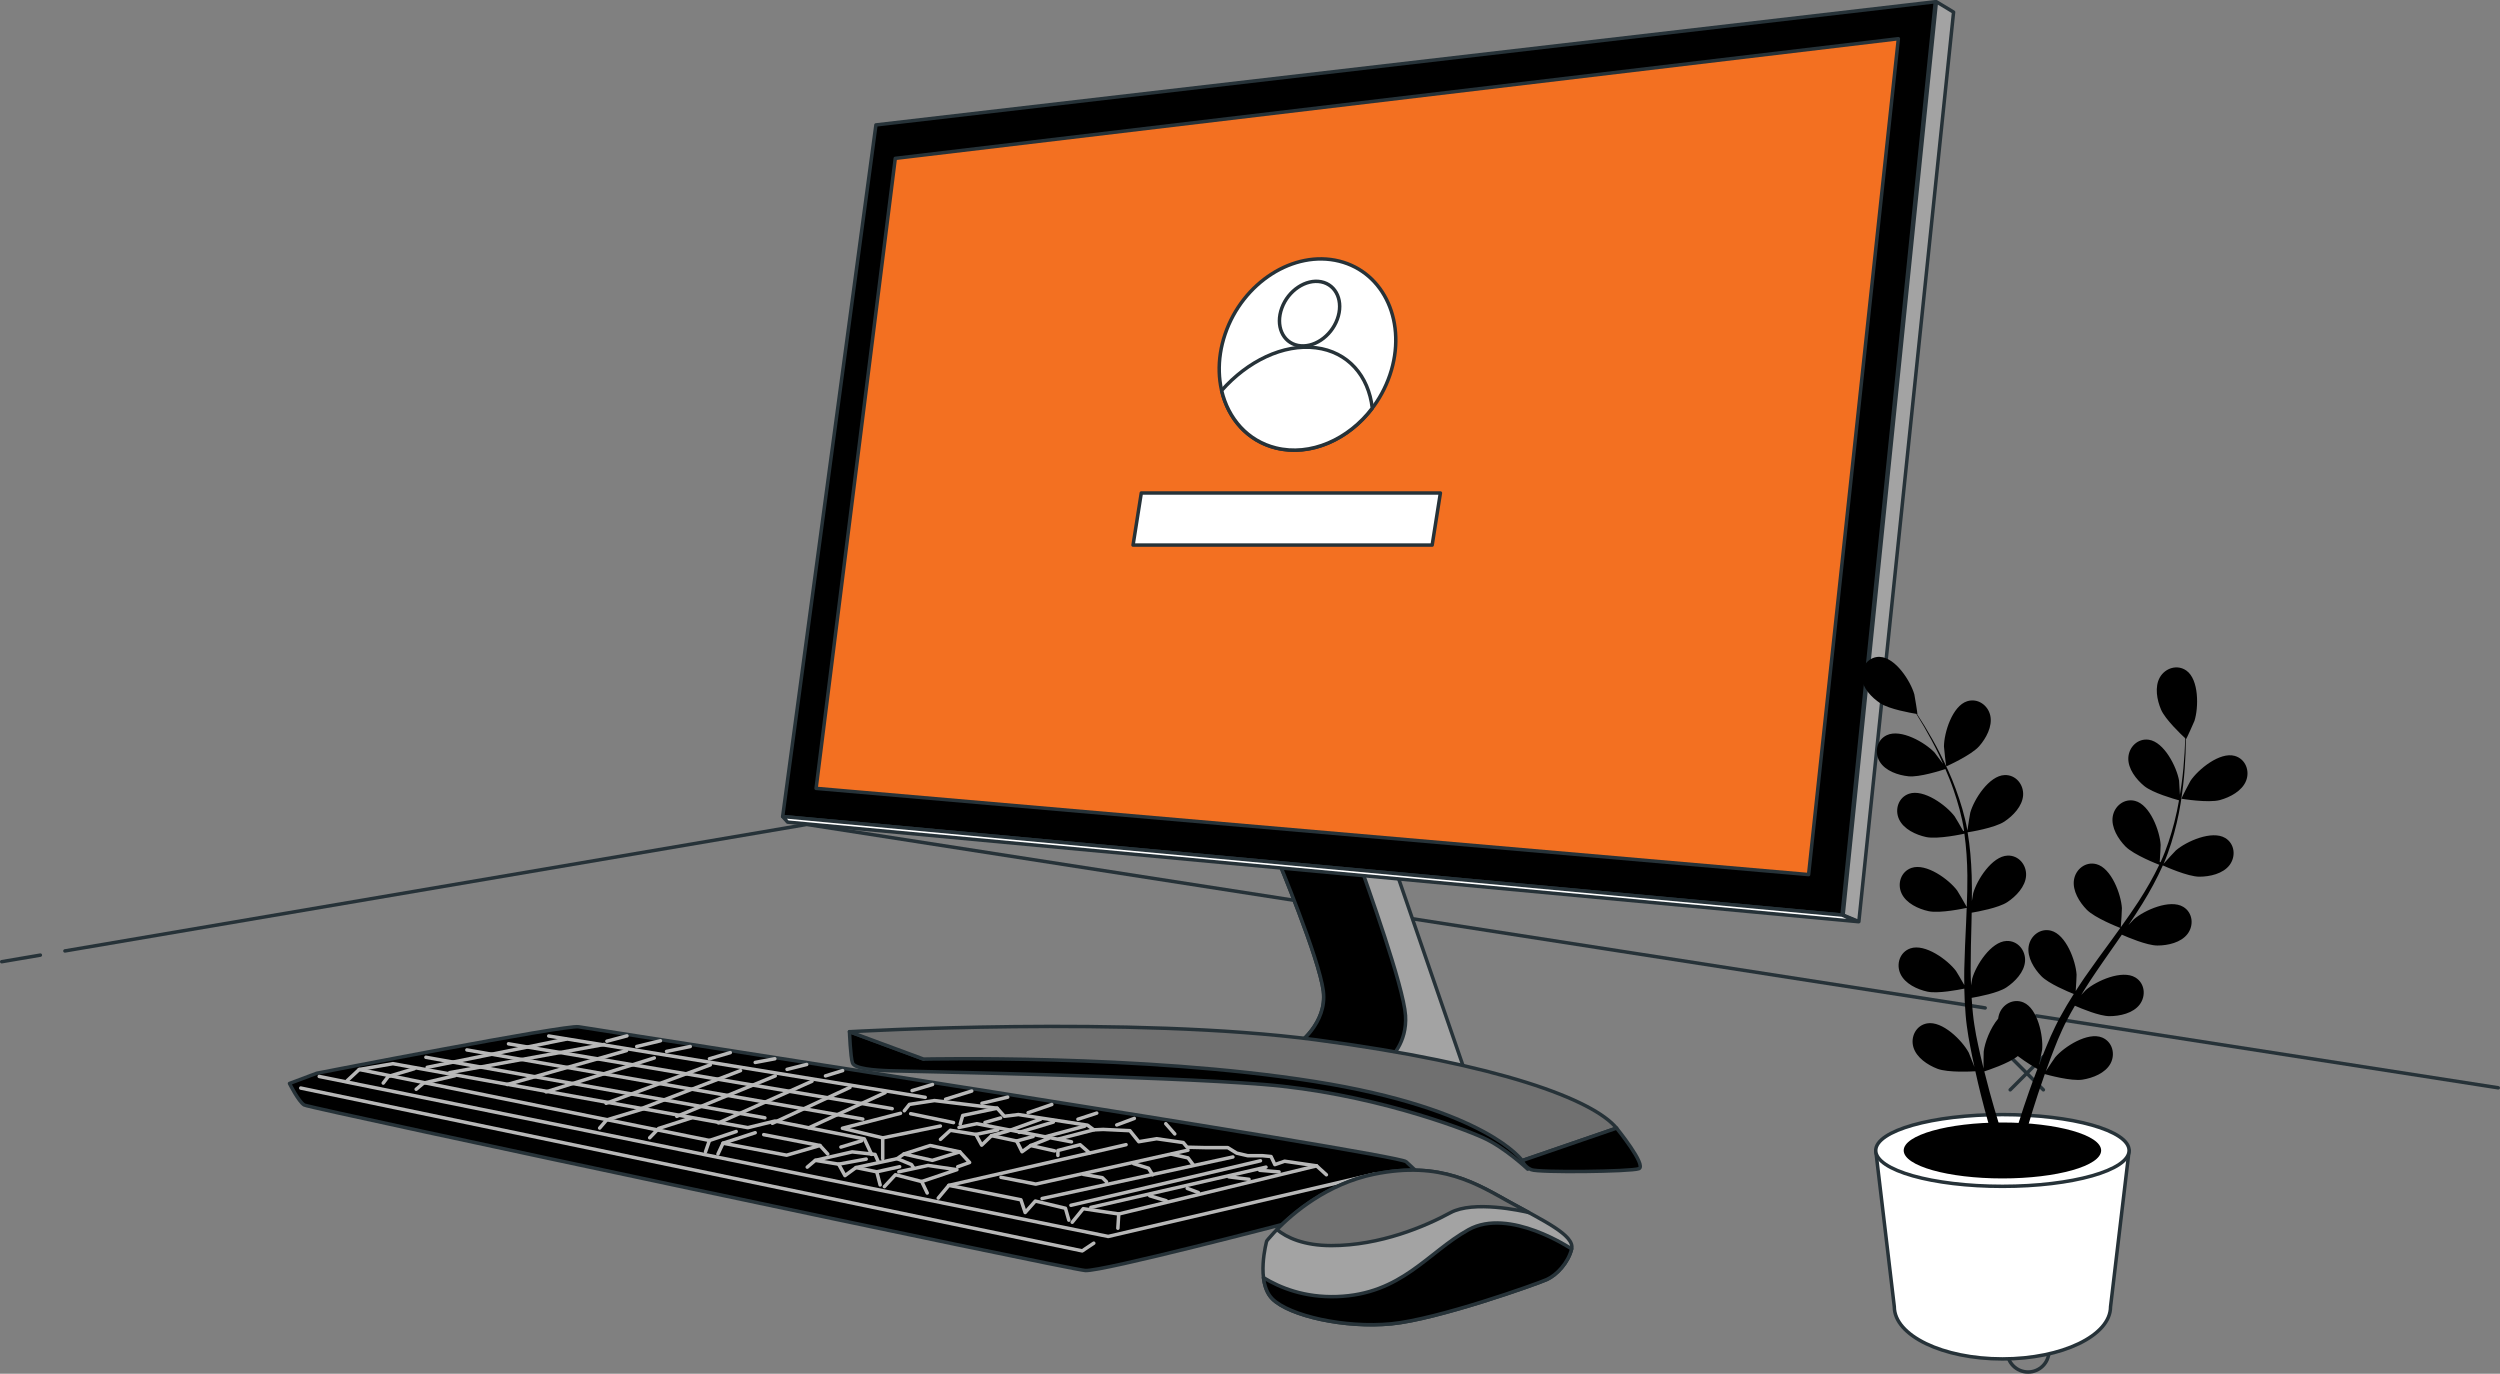 <?xml version="1.0" encoding="UTF-8"?>
<svg id="Layer_2" data-name="Layer 2" xmlns="http://www.w3.org/2000/svg" viewBox="0 0 907.35 498.59">
  <rect x="0" y="0" width="907.35" height="498.59" fill="#808080" stroke="none"/>
  <defs>
    <style>
      .cls-1 {
        fill: #a3a3a3;
      }

      .cls-1, .cls-2, .cls-3, .cls-4, .cls-5, .cls-6, .cls-7 {
        stroke-linecap: round;
        stroke-linejoin: round;
        stroke-width: 1.27px;
      }

      .cls-1, .cls-2, .cls-3, .cls-5, .cls-6, .cls-7 {
        stroke: #263238;
      }

      .cls-2 {
        fill: #707070;
      }

      .cls-3 {
        fill: #f37021;
      }

      .cls-4 {
        stroke: #b8b8b8;
      }

      .cls-4, .cls-7 {
        fill: none;
      }

      .cls-5 {
        fill: #fff;
      }
    </style>
  </defs>
  <g id="Graphics">
    <g>
      <line class="cls-7" x1="741.62" y1="383.5" x2="729.58" y2="395.54"/>
      <line class="cls-7" x1="729.58" y1="383.5" x2="741.62" y2="395.54"/>
    </g>
    <path class="cls-7" d="M728.49,490.38c0-4.19,3.39-7.58,7.58-7.58,4.19,0,7.58,3.39,7.58,7.58s-3.39,7.58-7.58,7.58-7.58-3.39-7.58-7.58Z"/>
    <path class="cls-7" d="M484.26,351.38c0-4.19,3.39-7.58,7.58-7.58s7.58,3.39,7.58,7.58-3.39,7.58-7.58,7.58-7.58-3.39-7.58-7.58Z"/>
  </g>
  <g id="Table">
    <g>
      <line class="cls-7" x1="14.64" y1="346.65" x2=".63" y2="349.04"/>
      <polyline class="cls-7" points="720.5 365.82 292.79 299.22 23.57 345.13"/>
      <line class="cls-7" x1="906.72" y1="394.81" x2="739.09" y2="368.71"/>
    </g>
  </g>
  <g id="Keyboard">
    <g>
      <path class="cls-6" d="M467.55,443.84s-67.48,17.69-73.65,17.28c-6.17-.41-281.42-58.84-283.48-60.07-2.06-1.23-5.35-7.82-5.35-7.82l9.87-3.7s90.52-17.69,95.04-16.87c4.53.82,297.47,46.08,300.35,48.96,2.88,2.88,6.99,5.76,5.76,6.99-1.23,1.23-48.55,15.22-48.55,15.22Z"/>
      <g>
        <polyline class="cls-4" points="498.82 426.15 402.22 448.76 115.86 390.69"/>
        <polyline class="cls-4" points="396.97 451.2 392.78 454 109.15 394.9"/>
        <polyline class="cls-4" points="481.4 426.37 477.84 423.13 406.04 440.6 405.72 445.77"/>
        <polyline class="cls-4" points="406.04 440.6 393.15 438.68 389.15 443.6"/>
        <polyline class="cls-4" points="387.92 442.84 386.69 438.53 375.76 435.91 372.07 440.07 370.53 435.45 344.37 430.22 340.53 434.83"/>
        <polyline class="cls-4" points="336.52 432.99 334.52 428.83 324.98 426.37 320.98 430.68"/>
        <polyline class="cls-4" points="319.44 430.06 318.21 425.29 310.67 423.76 306.67 426.68 304.37 422.52 295.9 421.14 292.98 423.6"/>
        <polyline class="cls-4" points="477.84 423.13 466.24 421.45 462.7 422.68 461.32 419.75 458.24 419.45 452.85 419.45 448.85 418.52 445.62 416.52 437.47 416.52 430.85 416.37 429.46 414.68 419.77 413.29 413.31 414.37 410.08 410.37 400.38 409.91 397 410.06 394.69 408.37 369.61 404.52 364.53 405.14 361.91 402.21 339.14 399.44 330.06 400.83 328.22 403.14"/>
        <line class="cls-4" x1="346.06" y1="407.44" x2="330.52" y2="404.21"/>
        <polyline class="cls-4" points="326.83 404.06 305.75 409.49 320.37 412.98 341.29 408.68"/>
        <line class="cls-4" x1="320.37" y1="412.98" x2="320.37" y2="420.52"/>
        <polyline class="cls-4" points="295.9 421.14 309.29 418.06 317.6 418.99 318.68 421.45"/>
        <polyline class="cls-4" points="310.67 423.76 325.6 420.52 330.83 422.68 331.6 423.91"/>
        <line class="cls-4" x1="318.21" y1="425.29" x2="326.52" y2="423.45"/>
        <line class="cls-4" x1="304.37" y1="422.52" x2="314.37" y2="420.68"/>
        <polyline class="cls-4" points="334.52 428.83 347.3 424.52 336.83 422.99 326.22 425.29"/>
        <polygon class="cls-4" points="348.37 418.06 338.37 421.14 328.06 418.83 337.6 415.75 348.37 418.06"/>
        <polyline class="cls-4" points="348.37 418.06 351.91 421.91 347.6 423.45"/>
        <line class="cls-4" x1="328.06" y1="418.83" x2="325.6" y2="420.52"/>
        <line class="cls-4" x1="344.37" y1="430.22" x2="408.69" y2="415.45"/>
        <line class="cls-4" x1="459.47" y1="423.6" x2="395.92" y2="438.22"/>
        <line class="cls-4" x1="457.47" y1="421.29" x2="388.69" y2="437.45"/>
        <line class="cls-4" x1="447.47" y1="419.91" x2="378.22" y2="434.99"/>
        <polyline class="cls-4" points="431.16 417.45 375.92 429.76 363.3 427.29"/>
        <polyline class="cls-4" points="316.33 418.97 313.7 413.34 281.25 406.87 271.43 409.27 142.61 386.05 130.36 388.16 125.99 392.24"/>
        <polyline class="cls-4" points="130.36 388.16 257.48 413.92 256.07 418.01"/>
        <polyline class="cls-4" points="250.86 405.76 239.04 409.56 235.8 412.94"/>
        <polyline class="cls-4" points="233.69 402.38 220.17 406.46 217.64 409.42"/>
        <polyline class="cls-4" points="165.13 390.41 153.73 393.09 151.05 395.34"/>
        <polyline class="cls-4" points="150.35 387.88 140.92 390.69 139.09 393.09"/>
        <polyline class="cls-4" points="300.42 418.85 297.6 415.75 285.5 419.27 262.41 414.91 274.09 411.11"/>
        <line class="cls-4" x1="262.41" y1="414.91" x2="260.58" y2="418.85"/>
        <line class="cls-4" x1="257.48" y1="413.92" x2="267.19" y2="410.68"/>
        <line class="cls-4" x1="297.6" y1="415.75" x2="277.19" y2="411.81"/>
        <line class="cls-4" x1="312.67" y1="414.06" x2="305.2" y2="416.32"/>
        <polyline class="cls-4" points="432.98 422.64 431.19 420.25 425.21 418.9"/>
        <polyline class="cls-4" points="418.33 426.38 416.84 423.99 411.45 422.34"/>
        <polyline class="cls-4" points="401.59 428.92 400.09 427.43 393.21 426.23"/>
        <line class="cls-4" x1="423.27" y1="435.8" x2="417.28" y2="434"/>
        <line class="cls-4" x1="434.93" y1="432.81" x2="430.89" y2="431.31"/>
        <line class="cls-4" x1="464.23" y1="425.33" x2="457.2" y2="424.74"/>
        <line class="cls-4" x1="453.32" y1="428.02" x2="445.99" y2="427.13"/>
        <polyline class="cls-4" points="395.46 418.46 392.02 415.47 383.95 417.56 383.95 419.35"/>
        <polyline class="cls-4" points="382.75 417.71 374.08 415.76 370.94 418.01 368.99 414.12 359.87 412.18 356.29 415.62 354.19 411.73 344.92 410.23 341.34 413.52"/>
        <polyline class="cls-4" points="388.88 414.42 354.49 407.84 348.06 409.19"/>
        <line class="cls-4" x1="374.08" y1="415.76" x2="380.51" y2="413.22"/>
        <line class="cls-4" x1="368.99" y1="414.12" x2="374.97" y2="412.48"/>
        <line class="cls-4" x1="354.19" y1="411.73" x2="362.12" y2="410.08"/>
        <line class="cls-4" x1="397" y1="410.06" x2="384.24" y2="413.37"/>
        <line class="cls-4" x1="393.66" y1="408.74" x2="379.16" y2="412.63"/>
        <line class="cls-4" x1="382.3" y1="407.24" x2="369.89" y2="410.98"/>
        <polyline class="cls-4" points="377.67 406.2 365.71 410.53 359.87 412.18"/>
        <line class="cls-4" x1="363.16" y1="405.75" x2="357.48" y2="407.39"/>
        <polyline class="cls-4" points="361.91 402.21 349.41 404.85 348.51 407.99"/>
        <line class="cls-4" x1="335.8" y1="398.27" x2="199.16" y2="376"/>
        <line class="cls-4" x1="323.8" y1="402.38" x2="184.56" y2="378.84"/>
        <line class="cls-4" x1="313.14" y1="406.16" x2="169.46" y2="381.06"/>
        <line class="cls-4" x1="277.6" y1="405.71" x2="154.58" y2="383.73"/>
        <line class="cls-4" x1="219.24" y1="379.08" x2="163.19" y2="389.31"/>
        <line class="cls-4" x1="205.45" y1="377.15" x2="155.04" y2="387.38"/>
        <line class="cls-4" x1="184.1" y1="393.61" x2="227.39" y2="381.3"/>
        <line class="cls-4" x1="198.18" y1="396.28" x2="237.47" y2="383.97"/>
        <line class="cls-4" x1="219.98" y1="400.43" x2="257.79" y2="386.49"/>
        <line class="cls-4" x1="231.99" y1="402.65" x2="268.76" y2="388.57"/>
        <line class="cls-4" x1="245.63" y1="405.17" x2="281.36" y2="390.49"/>
        <line class="cls-4" x1="260.75" y1="407.55" x2="294.71" y2="392.42"/>
        <line class="cls-4" x1="280.32" y1="407.69" x2="308.5" y2="394.65"/>
        <line class="cls-4" x1="293.52" y1="409.33" x2="321.25" y2="396.57"/>
        <line class="cls-4" x1="426.37" y1="411.55" x2="423.11" y2="407.84"/>
        <line class="cls-4" x1="411.69" y1="405.92" x2="405.32" y2="408.29"/>
        <line class="cls-4" x1="398.05" y1="403.99" x2="391.23" y2="406.21"/>
        <line class="cls-4" x1="381.74" y1="400.87" x2="373.14" y2="403.84"/>
        <line class="cls-4" x1="365.73" y1="398.2" x2="356.39" y2="400.43"/>
        <line class="cls-4" x1="352.68" y1="395.98" x2="343.19" y2="398.95"/>
        <line class="cls-4" x1="338.45" y1="393.61" x2="331.03" y2="395.83"/>
        <line class="cls-4" x1="305.83" y1="388.57" x2="299.6" y2="390.49"/>
        <line class="cls-4" x1="292.78" y1="386.34" x2="285.66" y2="388.12"/>
        <line class="cls-4" x1="281.21" y1="384.27" x2="274.1" y2="385.6"/>
        <line class="cls-4" x1="265.05" y1="382.04" x2="257.49" y2="384.27"/>
        <line class="cls-4" x1="250.52" y1="379.82" x2="241.92" y2="381.6"/>
        <line class="cls-4" x1="239.7" y1="377.74" x2="231.1" y2="379.82"/>
        <line class="cls-4" x1="227.54" y1="375.96" x2="220.27" y2="377.89"/>
      </g>
    </g>
  </g>
  <g id="Mouse">
    <g>
      <path class="cls-1" d="M459.73,450.42s14.81-19.34,39.09-24.27c24.27-4.94,37.44,3.7,49.37,10.29,11.93,6.58,23.45,11.93,22.22,16.87-1.23,4.94-5.35,9.46-9.05,11.11-3.7,1.65-39.5,14.4-56.37,16.05-16.87,1.65-37.03-2.88-43.2-9.05-6.17-6.17-2.06-20.98-2.06-20.98Z"/>
      <path class="cls-2" d="M463.46,446.25c5.83-5.97,18.23-16.61,35.36-20.1,24.27-4.94,37.44,3.7,49.37,10.29,2.27,1.25,4.52,2.46,6.68,3.63-2.54-.6-20.09-4.5-28.48.08-9.05,4.94-25.51,11.93-43.2,11.93-10.05,0-16.24-2.92-19.72-5.82Z"/>
      <path class="cls-6" d="M458.57,463.7c6.02,3.7,14.96,7.29,26.67,6.88,23.45-.82,32.91-16.05,47.73-24.27,14.81-8.23,37.44,6.99,37.44,6.99-1.23,4.94-5.35,9.46-9.05,11.11-3.7,1.65-39.5,14.4-56.37,16.05-16.87,1.65-37.03-2.88-43.2-9.05-1.95-1.95-2.87-4.77-3.22-7.7Z"/>
    </g>
  </g>
  <g id="Device_1" data-name="Device 1">
    <polygon class="cls-1" points="702.79 .63 709.03 4.4 674.65 334.5 668.94 332.11 702.79 .63"/>
    <g>
      <g>
        <path class="cls-1" d="M506.07,314.42l26.88,78.07-62.24-13.26s11.05-7.73,9.58-19.52c-1.47-11.78-16.57-47.87-16.57-47.87l42.35,2.58Z"/>
        <path class="cls-6" d="M480.29,359.71c-1.47-11.78-16.57-47.87-16.57-47.87l29.8,1.81c2.38,6.87,15.94,44.38,16.6,54.9.62,9.88-5.22,15.6-7.78,17.42l-31.62-6.74s11.05-7.73,9.57-19.52Z"/>
      </g>
      <polygon class="cls-6" points="702.4 .63 668.55 332.11 284.06 296.35 317.91 45.34 702.4 .63"/>
      <g>
        <polygon class="cls-3" points="688.99 14.05 656.41 317.42 296.19 286.13 324.93 57.48 688.99 14.05"/>
        <g>
          <g>
            <path class="cls-5" d="M444.65,121.23c-6.36,18.72,1.87,37.23,18.38,41.34,16.51,4.11,35.05-7.73,41.41-26.45,6.36-18.72-1.87-37.23-18.38-41.34-16.51-4.11-35.05,7.73-41.41,26.45Z"/>
            <path class="cls-5" d="M471.06,125.38c-5.56-1.12-8.18-7.19-5.84-13.57,2.33-6.38,8.74-10.64,14.3-9.53s8.18,7.19,5.84,13.57c-2.33,6.38-8.74,10.64-14.3,9.53Z"/>
            <path class="cls-5" d="M443.39,141.73c9.33-10.61,22.37-16.99,34.19-15.51,11.67,1.46,19.14,10.2,20.48,21.91-8.65,11.41-22.43,17.58-35.03,14.44-10.23-2.55-17.27-10.62-19.65-20.84Z"/>
          </g>
          <polygon class="cls-5" points="411.23 197.83 519.79 197.83 522.78 178.93 414.22 178.93 411.23 197.83"/>
        </g>
      </g>
      <polygon class="cls-5" points="674.26 334.5 285.86 298.38 284.06 296.35 668.55 332.11 674.26 334.5"/>
      <path class="cls-6" d="M554.46,424.33s-8.16-7.78-16.13-11.39c-7.97-3.61-41.57-16.32-79.91-19.36-38.34-3.04-129.07-4.75-135.15-4.94-6.07-.19-13.1-.76-13.86-2.85-.76-2.09-1.1-11.35-1.1-11.35l26.88,9.94,2.69-2.58s29.61-2.85,83.9,1.52c54.29,4.37,87.31,12.72,109.52,19.74,22.21,7.02,23.16,21.26,23.16,21.26Z"/>
      <path class="cls-2" d="M586.72,409.43l-34.25,11.78s-12.89-18.78-75.5-28.72c-62.61-9.94-141.78-8.1-141.78-8.1l-26.88-9.94s102.75-5.89,169.4,2.95c66.66,8.84,100.54,21.73,109.01,32.04Z"/>
    </g>
    <path class="cls-6" d="M586.72,409.43s11.05,13.63,8.1,14.73c-2.95,1.1-36.46,1.47-39.04.37-2.58-1.1-3.31-3.31-3.31-3.31l34.25-11.78Z"/>
  </g>
  <g id="Plant">
    <g>
      <path class="cls-5" d="M772.74,417.55l-6.74,56.71c0,10.47-17.57,18.95-39.24,18.95-21.67,0-39.24-8.49-39.24-18.95l-6.74-56.71h91.96Z"/>
      <ellipse class="cls-5" cx="726.76" cy="417.55" rx="45.98" ry="13.02"/>
      <ellipse cx="726.76" cy="417.55" rx="35.83" ry="10.15"/>
      <g>
        <path d="M805.75,290.36c-4.26,1.17-14.02-.47-14.03-.47-.1-.02,3.03-6.11,3.28-6.47,2.8-4.18,10.67-10.62,16.09-9.07,3.91,1.12,5.54,5.42,4.1,9.04-1.47,3.7-5.82,5.97-9.44,6.97Z"/>
        <path d="M706.38,278.15c-.09.04-.84-6.77-.84-7.2.03-5.03,3.04-14.74,8.42-16.44,3.87-1.22,7.61,1.47,8.41,5.28.81,3.9-1.56,8.19-4.03,11.02-2.91,3.32-11.95,7.34-11.96,7.34Z"/>
        <path d="M682.3,238.42c5.63.21,11.12,8.77,12.49,13.61.12.42,1.21,7.18,1.11,7.16,0,0-.1-.01-.12-.02.88,1.34,1.8,2.8,2.78,4.4,1.78,2.98,3.77,6.36,5.69,10.19,1.92,3.82,3.91,8.03,5.59,12.65,1.7,4.63,3.25,9.58,4.19,14.89.01.06.01.12.02.18.21-1.64.94-6.2,1.04-6.54,1.36-4.85,6.83-13.42,12.46-13.64,4.06-.16,6.96,3.43,6.72,7.31-.25,3.97-3.66,7.49-6.8,9.57-3.53,2.34-12.62,3.79-13.34,3.9.85,5.07,1.3,10.33,1.47,15.69.1,3.06.11,6.15.07,9.24.23-1.41.44-2.67.49-2.84,1.36-4.85,6.83-13.42,12.46-13.64,4.06-.16,6.96,3.42,6.72,7.31-.25,3.97-3.66,7.49-6.8,9.57-3.18,2.11-10.9,3.5-12.94,3.84-.03,1.19-.04,2.37-.07,3.56-.14,5.7-.31,11.38-.3,16.96,0,1.97.08,3.9.14,5.84.2-1.25.38-2.31.43-2.46,1.36-4.85,6.83-13.42,12.46-13.64,4.06-.16,6.96,3.42,6.71,7.31-.25,3.97-3.66,7.49-6.8,9.57-3.04,2.01-10.15,3.36-12.58,3.77.13,1.98.25,3.97.47,5.88.18,1.3.25,2.57.5,3.87.22,1.29.44,2.57.65,3.84.5,2.43,1.01,4.93,1.56,7.28.37,1.64.75,3.2,1.14,4.76-.02-1.96,0-5.79.05-6.11.4-3.32,2.36-8.53,5.25-11.97.06-.49.16-.97.3-1.45,1.16-3.72,5.15-6.03,8.89-4.43,5.18,2.22,7.23,12.18,6.77,17.19-.03.3-.68,3.47-1.13,5.47.44-1.13.86-2.24,1.33-3.4.91-2.3,1.89-4.57,2.93-7.02.54-1.16,1.1-2.34,1.65-3.53.53-1.19,1.23-2.38,1.85-3.58,1.49-2.76,3.13-5.49,4.85-8.2-2.01-.8-9.13-3.76-11.76-6.46-2.62-2.69-5.22-6.85-4.62-10.79.59-3.85,4.18-6.74,8.11-5.73,5.46,1.41,8.99,10.94,9.29,15.97.02.31-.17,3.94-.32,5.94,1.04-1.62,2.08-3.24,3.19-4.85,3.2-4.63,6.59-9.22,9.95-13.82,1.03-1.41,2.04-2.82,3.05-4.23-.72-.28-9.25-3.61-12.2-6.64-2.62-2.69-5.22-6.85-4.62-10.79.59-3.85,4.18-6.74,8.11-5.73,5.46,1.41,8.99,10.94,9.29,15.97.02.38-.26,5.6-.4,6.93,2.23-3.11,4.43-6.23,6.47-9.39,2.82-4.36,5.35-8.8,7.49-13.27-.34-.13-9.25-3.56-12.28-6.67-2.62-2.69-5.22-6.85-4.62-10.79.59-3.85,4.18-6.74,8.11-5.73,5.46,1.41,8.99,10.94,9.29,15.97.02.33-.19,4.31-.34,6.2.17.04.14.04.31.08,2.23-4.83,3.78-9.78,5-14.49.71-2.73,1.24-5.37,1.7-7.96-1.73-.47-9.59-2.7-12.62-5.19-2.9-2.39-5.94-6.24-5.78-10.22.16-3.89,3.41-7.16,7.43-6.58,5.58.8,10.14,9.89,10.99,14.85.05.27.21,3.06.3,5.1.19-1.17.4-2.37.56-3.5.6-4.22.9-8.12,1.13-11.58.12-1.97.18-3.75.23-5.42-1.45-1.34-7.25-6.84-8.76-10.38-1.48-3.46-2.4-8.27-.42-11.73,1.94-3.38,6.33-4.78,9.63-2.42,4.59,3.28,4.44,13.45,2.91,18.24-.13.41-2.95,6.66-3.03,6.59,0,0-.07-.07-.09-.08-.01,1.6-.04,3.33-.11,5.21-.16,3.47-.37,7.39-.88,11.64-.5,4.25-1.17,8.85-2.31,13.63-1.14,4.8-2.58,9.78-4.72,14.73-.02.06-.06.11-.08.17,1.08-1.25,4.21-4.65,4.48-4.88,3.81-3.29,13.1-7.42,17.92-4.5,3.47,2.11,3.91,6.69,1.57,9.81-2.4,3.18-7.19,4.22-10.95,4.23-4.24,0-12.61-3.8-13.28-4.1-2.09,4.69-4.61,9.34-7.43,13.9-1.61,2.61-3.3,5.19-5.04,7.75.97-1.05,1.84-1.99,1.97-2.1,3.81-3.3,13.1-7.42,17.92-4.5,3.47,2.11,3.91,6.69,1.57,9.8-2.4,3.18-7.19,4.23-10.95,4.23-3.82,0-11.02-3.1-12.91-3.94-.68.98-1.34,1.96-2.02,2.93-3.26,4.67-6.54,9.32-9.61,13.98-1.08,1.64-2.09,3.3-3.1,4.95.86-.93,1.59-1.71,1.72-1.82,3.81-3.3,13.1-7.42,17.92-4.5,3.47,2.11,3.91,6.69,1.57,9.81-2.4,3.18-7.19,4.22-10.95,4.23-3.64,0-10.32-2.8-12.57-3.79-.99,1.72-1.98,3.45-2.86,5.16-.57,1.18-1.21,2.29-1.72,3.51-.53,1.2-1.05,2.39-1.57,3.56-.92,2.3-1.88,4.67-2.72,6.94-.6,1.57-1.13,3.08-1.68,4.6,1.06-1.65,3.2-4.82,3.41-5.07,3.26-3.83,11.82-9.32,17.03-7.16,3.75,1.56,4.88,6.02,3.03,9.45-1.89,3.5-6.46,5.26-10.18,5.84-4.09.63-12.61-1.72-13.67-2.02-.9,2.52-1.74,4.97-2.5,7.3-2.64,8-4.53,14.76-5.8,19.54l-3.78-.55c.03-.11.06-.21.09-.32,1.39-4.82,3.47-11.66,6.33-19.76.9-2.56,1.91-5.28,2.98-8.06-.61-.35-4.1-2.39-7.11-4.69-3.3,2.68-11.15,5.24-12.16,5.56.64,2.59,1.29,5.11,1.94,7.47,2.21,8.12,4.36,14.81,5.94,19.5l-4.15-.6c-1.42-4.63-3.21-10.78-5.02-18.05-.66-2.63-1.32-5.45-1.96-8.36-1.08.07-9.92.57-13.79-.92-3.51-1.35-7.61-4.04-8.71-7.86-1.08-3.74.97-7.87,4.97-8.6,5.55-1.01,12.75,6.17,15.13,10.61.14.26,1.34,3.27,2.07,5.18-.26-1.19-.52-2.34-.77-3.57-.51-2.42-.95-4.86-1.43-7.47-.19-1.27-.38-2.56-.57-3.85-.22-1.28-.28-2.66-.43-4.01-.28-3.12-.41-6.3-.48-9.51-2.12.44-9.68,1.9-13.38,1.1-3.67-.8-8.13-2.84-9.8-6.45-1.64-3.54-.23-7.93,3.61-9.25,5.33-1.84,13.54,4.17,16.56,8.19.19.25,2.03,3.38,3.01,5.12-.02-1.93-.06-3.85-.01-5.8.12-5.63.41-11.33.67-17.01.08-1.74.14-3.48.21-5.21-.75.17-9.7,2.1-13.84,1.2-3.67-.8-8.13-2.84-9.8-6.45-1.64-3.54-.23-7.93,3.61-9.25,5.33-1.84,13.54,4.16,16.56,8.19.23.3,2.87,4.82,3.49,6,.15-3.83.26-7.64.22-11.41-.05-5.2-.39-10.29-1.08-15.2-.35.08-9.68,2.13-13.92,1.21-3.67-.8-8.13-2.84-9.8-6.45-1.64-3.54-.23-7.93,3.61-9.25,5.33-1.84,13.54,4.17,16.56,8.19.2.26,2.22,3.7,3.14,5.36.17-.06.14-.05.3-.11-.8-5.25-2.24-10.24-3.82-14.84-.91-2.67-1.93-5.16-2.97-7.57-1.7.56-9.49,3.04-13.39,2.63-3.74-.39-8.4-1.93-10.45-5.33-2.01-3.34-1.1-7.85,2.57-9.59,5.1-2.41,13.91,2.65,17.36,6.32.19.2,1.87,2.44,3.07,4.09-.49-1.08-.97-2.2-1.46-3.23-1.82-3.85-3.73-7.27-5.45-10.28-.99-1.7-1.92-3.23-2.8-4.64-1.95-.32-9.81-1.7-13.03-3.82-3.14-2.07-6.56-5.58-6.82-9.55-.25-3.89,2.64-7.48,6.7-7.33Z"/>
      </g>
    </g>
  </g>
</svg>